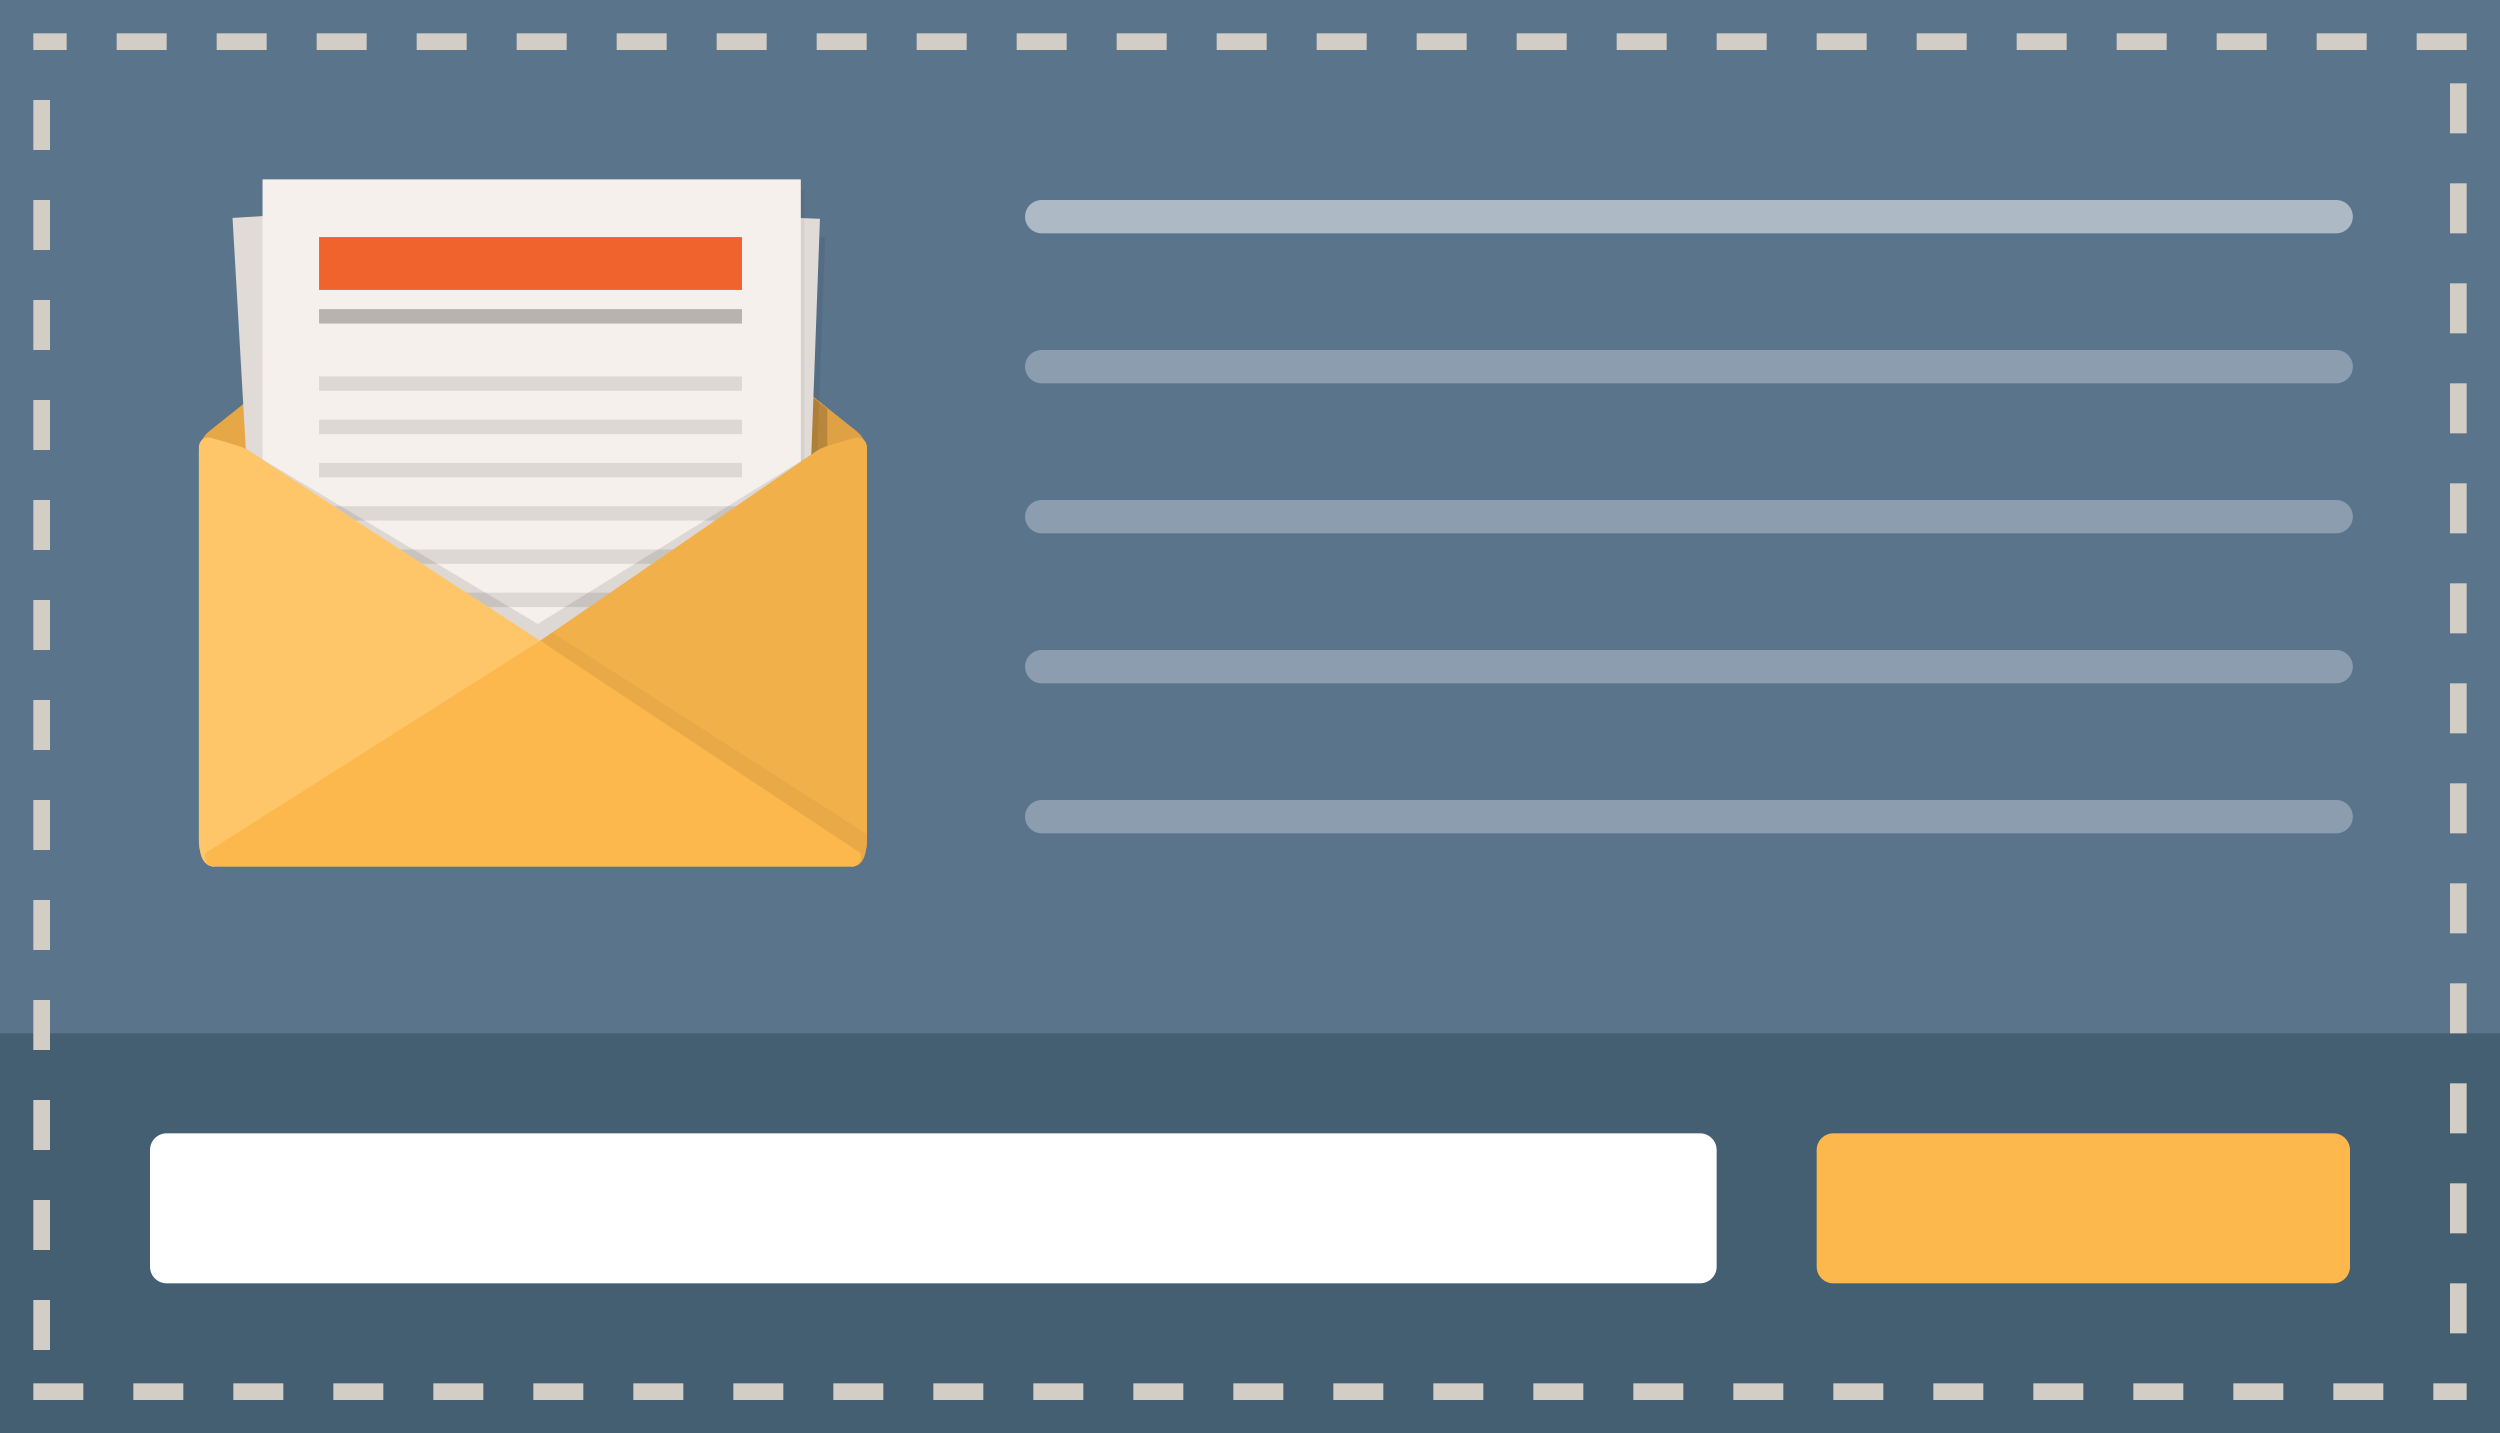 <?xml version="1.0" encoding="utf-8"?>
<!-- Generator: Adobe Illustrator 18.1.1, SVG Export Plug-In . SVG Version: 6.00 Build 0)  -->
<!DOCTYPE svg PUBLIC "-//W3C//DTD SVG 1.1//EN" "http://www.w3.org/Graphics/SVG/1.1/DTD/svg11.dtd">
<svg version="1.1" xmlns="http://www.w3.org/2000/svg" xmlns:xlink="http://www.w3.org/1999/xlink" x="0px" y="0px" width="150px"
	 height="86px" viewBox="0 0 150 86" enable-background="new 0 0 150 86" xml:space="preserve">
<rect x="0" y="0" width="150" height="86" fill="#333333" stroke="none"/>
<g id="Layer_1">
	<rect fill="#5A748C" width="150" height="63"/>
	<rect y="62" fill="#445E72" width="150" height="24"/>
	<path fill="#FFFFFF" d="M102,77H10c-0.552,0-1-0.448-1-1v-7c0-0.552,0.448-1,1-1h92c0.552,0,1,0.448,1,1v7
		C103,76.552,102.552,77,102,77z"/>
	<path fill="#FCB84D" d="M140,77h-30c-0.552,0-1-0.448-1-1v-7c0-0.552,0.448-1,1-1h30c0.552,0,1,0.448,1,1v7
		C141,76.552,140.552,77,140,77z"/>
	<path fill="#D3CEC5" d="M148,2h-3v1h3V2L148,2z M142,2h-3v1h3V2L142,2z M136,2h-3v1h3V2L136,2z M130,2h-3v1h3V2L130,2z M124,2h-3v1
		h3V2L124,2z M118,2h-3v1h3V2L118,2z M112,2h-3v1h3V2L112,2z M106,2h-3v1h3V2L106,2z M100,2h-3v1h3V2L100,2z M94,2h-3v1h3V2L94,2z
		 M88,2h-3v1h3V2L88,2z M82,2h-3v1h3V2L82,2z M76,2h-3v1h3V2L76,2z M70,2h-3v1h3V2L70,2z M64,2h-3v1h3V2L64,2z M58,2h-3v1h3V2L58,2z
		 M52,2h-3v1h3V2L52,2z M46,2h-3v1h3V2L46,2z M40,2h-3v1h3V2L40,2z M34,2h-3v1h3V2L34,2z M28,2h-3v1h3V2L28,2z M22,2h-3v1h3V2L22,2z
		 M16,2h-3v1h3V2L16,2z M10,2H7v1h3V2L10,2z M4,2H2v1h2V2L4,2z M3,6H2v3h1V6L3,6z M3,12H2v3h1V12L3,12z M3,18H2v3h1V18L3,18z M3,24
		H2v3h1V24L3,24z M3,30H2v3h1V30L3,30z M3,36H2v3h1V36L3,36z M3,42H2v3h1V42L3,42z M3,48H2v3h1V48L3,48z M3,54H2v3h1V54L3,54z M3,60
		H2v3h1V60L3,60z M3,66H2v3h1V66L3,66z M3,72H2v3h1V72L3,72z M3,78H2v3h1V78L3,78z M5,83H2v1h3V83L5,83z M11,83H8v1h3V83L11,83z
		 M17,83h-3v1h3V83L17,83z M23,83h-3v1h3V83L23,83z M29,83h-3v1h3V83L29,83z M35,83h-3v1h3V83L35,83z M41,83h-3v1h3V83L41,83z
		 M47,83h-3v1h3V83L47,83z M53,83h-3v1h3V83L53,83z M59,83h-3v1h3V83L59,83z M65,83h-3v1h3V83L65,83z M71,83h-3v1h3V83L71,83z
		 M77,83h-3v1h3V83L77,83z M83,83h-3v1h3V83L83,83z M89,83h-3v1h3V83L89,83z M95,83h-3v1h3V83L95,83z M101,83h-3v1h3V83L101,83z
		 M107,83h-3v1h3V83L107,83z M113,83h-3v1h3V83L113,83z M119,83h-3v1h3V83L119,83z M125,83h-3v1h3V83L125,83z M131,83h-3v1h3V83
		L131,83z M137,83h-3v1h3V83L137,83z M143,83h-3v1h3V83L143,83z M148,83h-1l0,0h-1v1h2V83L148,83z M148,77h-1v3h1V77L148,77z
		 M148,71h-1v3h1V71L148,71z M148,65h-1v3h1V65L148,65z M148,59h-1v3h1V59L148,59z M148,53h-1v3h1V53L148,53z M148,47h-1v3h1V47
		L148,47z M148,41h-1v3h1V41L148,41z M148,35h-1v3h1V35L148,35z M148,29h-1v3h1V29L148,29z M148,23h-1v3h1V23L148,23z M148,17h-1v3
		h1V17L148,17z M148,11h-1v3h1V11L148,11z M148,5h-1v3h1V5L148,5z"/>
	<path opacity="0.5" fill="#FFFFFF" d="M140.169,14H62.503c-0.552,0-1-0.448-1-1v0c0-0.552,0.448-1,1-1h77.667c0.552,0,1,0.448,1,1
		v0C141.169,13.552,140.722,14,140.169,14z"/>
	<path opacity="0.3" fill="#FFFFFF" d="M140.169,23H62.503c-0.552,0-1-0.448-1-1v0c0-0.552,0.448-1,1-1h77.667c0.552,0,1,0.448,1,1
		v0C141.169,22.552,140.722,23,140.169,23z"/>
	<path opacity="0.3" fill="#FFFFFF" d="M140.169,32H62.503c-0.552,0-1-0.448-1-1v0c0-0.552,0.448-1,1-1h77.667c0.552,0,1,0.448,1,1
		v0C141.169,31.552,140.722,32,140.169,32z"/>
	<path opacity="0.3" fill="#FFFFFF" d="M140.169,41H62.503c-0.552,0-1-0.448-1-1l0,0c0-0.552,0.448-1,1-1h77.667
		c0.552,0,1,0.448,1,1l0,0C141.169,40.552,140.722,41,140.169,41z"/>
	<path opacity="0.3" fill="#FFFFFF" d="M140.169,50H62.503c-0.552,0-1-0.448-1-1l0,0c0-0.552,0.448-1,1-1h77.667
		c0.552,0,1,0.448,1,1l0,0C141.169,49.552,140.722,50,140.169,50z"/>
	<g>
		<g>
			<g>
				<path fill="#E6A746" d="M29.809,12.101l-17.22,13.743c-0.413,0.309-0.656,0.794-0.656,1.309v23.376
					c0,0.796,0.646,1.442,1.442,1.442h18.599V11.339C31.208,11.339,30.442,11.593,29.809,12.101z"/>
			</g>
			<g>
				<path fill="#DEA144" d="M51.361,25.844l-17.22-13.743c-0.633-0.508-1.399-0.762-2.166-0.762v40.631h18.599
					c0.796,0,1.442-0.646,1.442-1.442V27.153C52.016,26.637,51.773,26.152,51.361,25.844z"/>
			</g>
		</g>
		<g opacity="0.2">
			<polygon fill="#231F20" points="15.754,24.532 32.119,11.051 49.637,24.532 49.637,49.403 15.754,49.403 			"/>
		</g>
		<g>
			<polygon fill="#E0DBD7" points="13.952,13.075 46.193,11.109 48.406,49.686 16.166,51.652 			"/>
			<polygon opacity="0.06" points="17.244,12.965 49.517,14.221 48.159,51.304 15.885,50.047 			"/>
			<polygon fill="#E0DBD7" points="16.923,11.871 49.197,13.128 47.782,51.742 15.508,50.486 			"/>
			<rect x="15.968" y="11.411" opacity="0.05" width="32.297" height="38.641"/>
			<rect x="15.752" y="10.762" fill="#F5F0EB" width="32.297" height="38.641"/>
			<rect x="19.143" y="14.223" fill="#F1632D" width="25.376" height="3.172"/>
			<rect x="19.143" y="22.585" opacity="0.1" width="25.376" height="0.865"/>
			<rect x="19.143" y="25.181" opacity="0.1" width="25.376" height="0.865"/>
			<rect x="19.143" y="27.776" opacity="0.1" width="25.376" height="0.865"/>
			<rect x="19.143" y="30.371" opacity="0.1" width="25.376" height="0.865"/>
			<rect x="19.143" y="32.966" opacity="0.1" width="25.376" height="0.865"/>
			<rect x="19.143" y="35.562" opacity="0.1" width="25.376" height="0.865"/>
			<rect x="19.143" y="18.548" fill="#B7B3AE" width="25.376" height="0.865"/>
		</g>
		<path opacity="0.1" d="M51.276,26.264l-1.514,0.447c-0.384,0.113-0.743,0.299-1.058,0.545L32.263,37.436L15.246,27.257
			c-0.315-0.247-0.674-0.432-1.058-0.545l-1.514-0.447c-0.37-0.109-0.74,0.168-0.74,0.553v22.874c0,0.796,0.137,1.73,0.933,1.73
			h38.216c0.796,0,0.933-0.934,0.933-1.73V26.817C52.016,26.432,51.646,26.155,51.276,26.264z"/>
		<path fill="#F2B04A" d="M51.276,26.264l-1.514,0.447c-0.384,0.113-0.743,0.299-1.058,0.545L32.408,38.445l18.676,13.553
			c0.796,0,0.933-0.934,0.933-1.73V26.817C52.016,26.432,51.646,26.155,51.276,26.264z"/>
		<path opacity="0.04" d="M33.132,37.948l-1.696,1.134l19.139,12.889l0.378,0.028c0.728,0,1.063-0.541,1.063-1.47v-0.477
			L33.132,37.948z"/>
		<path fill="#FFC669" d="M12.674,26.264l1.514,0.447c0.384,0.113,0.743,0.299,1.058,0.545l17.161,11.188L12.867,51.998
			c-0.796,0-0.933-0.934-0.933-1.73V26.817C11.934,26.432,12.304,26.155,12.674,26.264z"/>
		<path fill="#FCB84D" d="M12.351,51.164l20.057-12.718l19.191,12.718c0.192,0.383-0.087,0.835-0.516,0.835H12.867
			C12.438,51.998,12.159,51.547,12.351,51.164z"/>
	</g>
</g>
<g id="Layer_2" display="none">
</g>
</svg>
